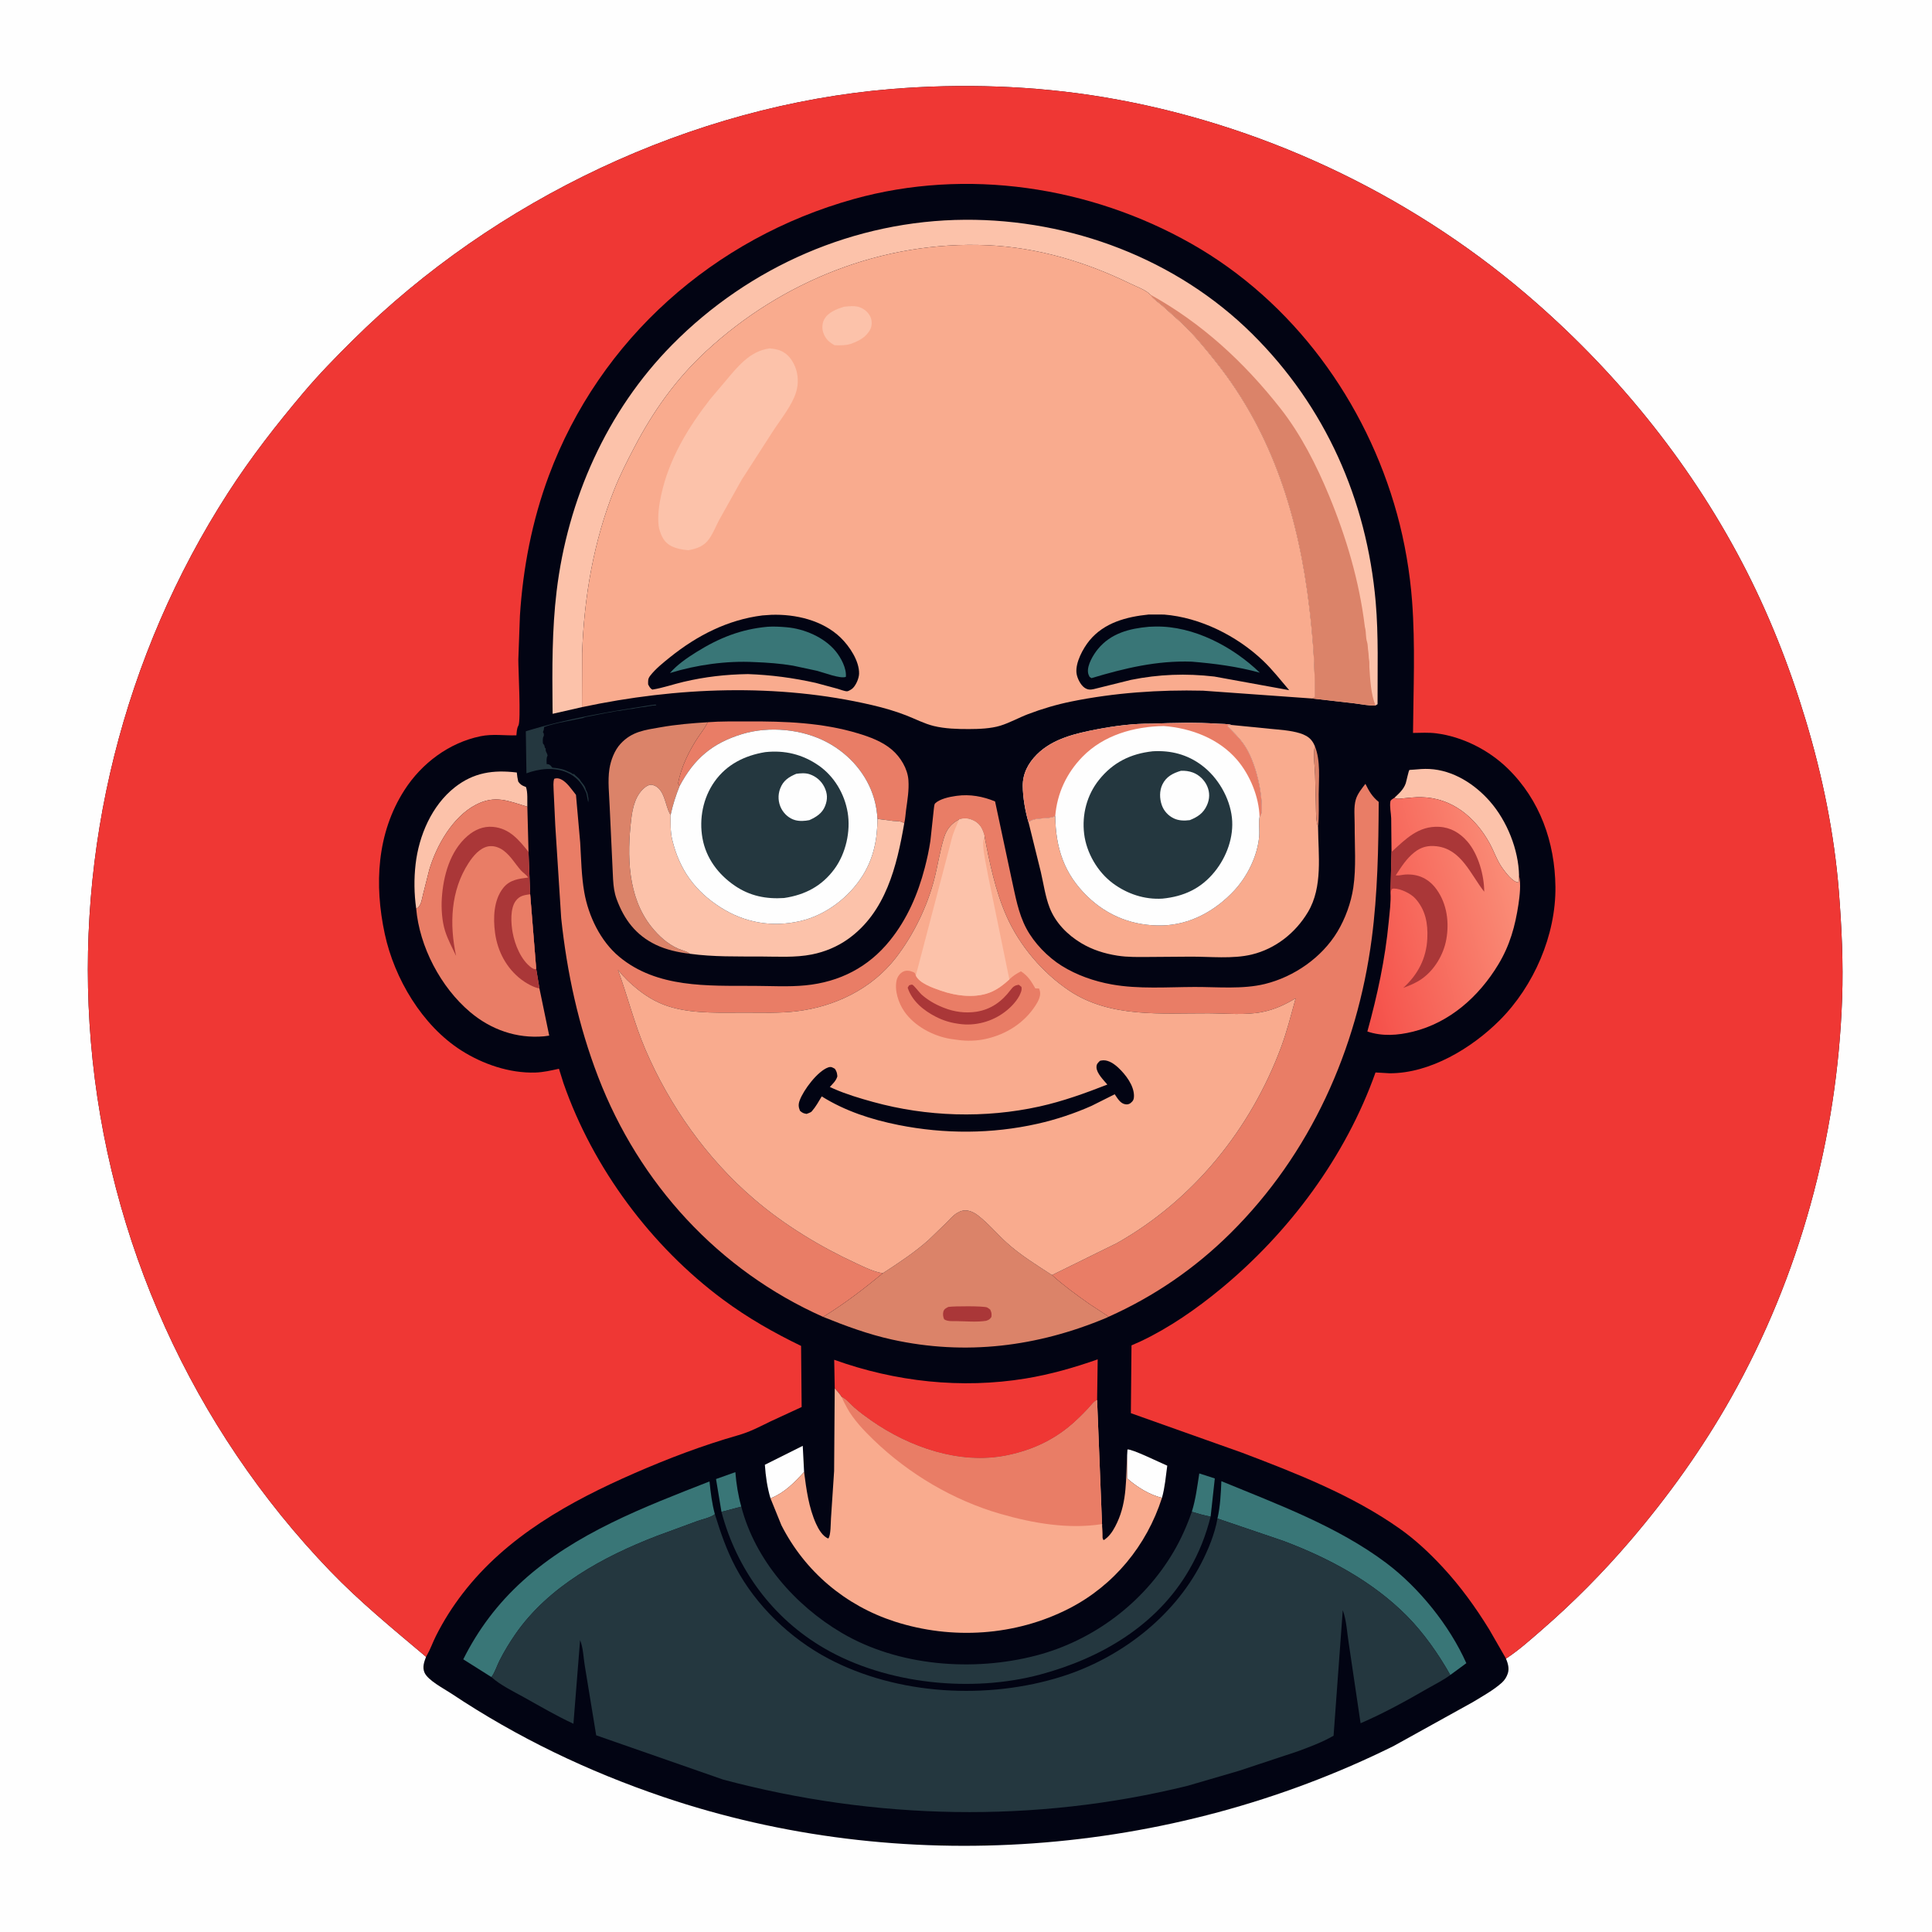 <svg version="1.1" xmlns="http://www.w3.org/2000/svg" style="display: block;" viewBox="0 0 2048 2048" width="1024" height="1024">
<defs>
	<linearGradient id="Gradient1" gradientUnits="userSpaceOnUse" x1="1424.34" y1="986.285" x2="1607.94" y2="937.792">
		<stop class="stop0" offset="0" stop-opacity="1" stop-color="rgb(245,79,73)"/>
		<stop class="stop1" offset="1" stop-opacity="1" stop-color="rgb(250,142,120)"/>
	</linearGradient>
</defs>
<path transform="translate(0,0)" fill="rgb(254,254,254)" d="M -0 -0 L 2048 0 L 2048 2048 L -0 2048 L -0 -0 z"/>
<path transform="translate(0,0)" fill="rgb(2,4,19)" d="M 451.613 1756.31 C 416.795 1726.91 381.65 1698.27 349.982 1665.37 C 203.708 1513.43 114.023 1314.55 96.349 1104.4 C 79.218 900.712 130.897 694.261 241.736 522.401 C 265.956 484.846 293.088 450.027 321.913 415.927 C 338.338 396.497 356.107 378.352 374.17 360.46 C 524.62 211.424 733.49 111.728 944.976 94.364 C 1019.36 88.256 1096.63 90.735 1170.28 103.057 C 1334 130.448 1490.89 203.728 1617.22 311.278 C 1710.4 390.603 1789.62 487.423 1846.53 595.966 C 1874.6 649.495 1896.95 706.15 1914.31 763.998 C 1931.87 822.525 1944.45 883.816 1949.26 944.801 C 1952.23 982.55 1954.05 1020.58 1952.72 1058.45 C 1947.51 1206.29 1907.65 1352.7 1834.99 1481.7 C 1804.58 1535.69 1768.19 1586.44 1727.94 1633.47 C 1698.88 1667.4 1667.63 1698.91 1633.9 1728.17 C 1621.84 1738.63 1609.81 1749.46 1596.42 1758.18 C 1598.43 1763.16 1600.09 1768.55 1598.34 1773.89 C 1597.08 1777.71 1595.02 1781.01 1592.04 1783.71 C 1583.32 1791.6 1571.32 1798.17 1561.29 1804.3 L 1477.18 1850.91 C 1239.5 1968.7 954.761 1990.16 703.028 1904.8 C 623.288 1877.76 548.509 1841.94 478.407 1795.22 C 470.627 1790.03 453.463 1781.25 449.941 1772.89 C 447.564 1767.25 449.598 1761.65 451.613 1756.31 z"/>
<path transform="translate(0,0)" fill="rgb(219,131,105)" d="M 1393.76 790.74 C 1400.1 806.444 1397.94 825.391 1397.87 842.047 C 1397.82 853.332 1398.42 865.272 1397.19 876.48 C 1394.79 869.289 1395.11 861.699 1394.91 854.207 L 1394.09 822.017 C 1393.79 811.803 1391.81 800.818 1393.76 790.74 z"/>
<path transform="translate(0,0)" fill="rgb(57,118,119)" d="M 1263.38 1602.52 C 1267.52 1589.28 1269.15 1575.56 1271.29 1561.9 L 1287.75 1567.21 L 1283.32 1607.65 C 1276.57 1606.57 1269.92 1604.47 1263.38 1602.52 z"/>
<path transform="translate(0,0)" fill="rgb(57,118,119)" d="M 764.794 1602.65 L 759.014 1567.84 L 779.515 1560.53 C 780.497 1573.01 782.446 1585.06 785.792 1597.13 L 764.794 1602.65 z"/>
<path transform="translate(0,0)" fill="rgb(36,55,63)" d="M 690.148 747.408 L 695 746.839 L 695.75 747.75 L 691.5 748 C 689.357 748.66 687.412 748.416 685.5 749 C 682.979 749.77 680.791 749.351 678.5 750 C 676.45 750.58 674.331 750.441 672.5 751 C 669.979 751.77 667.791 751.351 665.5 752 C 663.45 752.58 661.331 752.441 659.5 753 C 656.979 753.77 654.791 753.351 652.5 754 C 650.693 754.512 649.215 754.555 647.5 755 C 645.555 755.504 643.244 755.467 641.5 756 C 639.619 756.574 638.279 756.539 636.5 757 C 634.787 757.444 633.135 757.576 631.5 758 C 629.787 758.444 628.135 758.576 626.5 759 C 624.545 759.507 622.068 759.671 620.25 760.25 C 616.646 761.399 620.075 760.71 617.297 761.266 L 601 764.5 L 598.5 765 C 596.522 765.68 595.368 765.516 593.5 766 L 588.25 767.25 C 584.562 768.304 580.252 769.249 576.75 770.75 C 576.663 772.315 576.566 773.442 575.974 774.922 L 575.49 776 C 576.751 777.892 576.49 777.874 576.49 780 C 574.895 782.401 575.494 785.156 575.49 788 C 576.502 789.187 577.023 789.795 577.337 791.378 L 577.49 792.5 L 578.49 793.5 C 578.332 795.286 578.382 795.878 579.212 797.534 C 579.877 798.862 580.219 799.567 580.49 801 C 578.897 803.398 579.494 807.097 579.49 810 L 580.5 810 C 583.233 810.444 583.805 811.722 585.495 813.75 L 589.782 814.234 C 592.955 814.869 596.439 815.268 599.391 816.609 L 602.5 818 C 603.905 818.566 604.917 818.883 606.156 819.812 L 607 820.5 L 608.5 820.51 C 610.38 822.861 613.475 824.573 614.891 826.797 C 616.399 829.167 615.029 827.39 616.922 829.703 C 618.393 831.501 620.178 833.68 620.75 835.969 L 621 837 C 621.615 838.537 622.477 839.603 622.812 841.281 L 623.5 845 C 623.989 847.153 623.98 848.189 623.5 850.376 L 621.59 840.95 L 621.106 839.835 L 620.248 838 C 616.352 829.463 610.014 822.771 601.298 818.931 C 587.641 812.916 571.644 814.717 558.045 819.747 L 557.389 775.196 C 601.16 761.647 645.035 754.581 690.148 747.408 z"/>
<path transform="translate(0,0)" fill="rgb(254,254,254)" d="M 816.769 1588.34 C 813.248 1576.47 811.652 1565.05 810.785 1552.72 L 850.948 1532.66 L 852.368 1560.32 C 842.09 1571.6 832.03 1581.98 817.682 1587.94 L 816.769 1588.34 z"/>
<path transform="translate(0,0)" fill="rgb(254,254,254)" d="M 1194.82 1542.56 L 1195.16 1536.5 C 1199.77 1535.72 1230.55 1550.85 1237.34 1553.68 C 1235.8 1564.94 1234.84 1576.84 1231.73 1587.78 C 1218.25 1584.47 1205.12 1576.25 1194.77 1567.13 L 1194.82 1542.56 z"/>
<path transform="translate(0,0)" fill="rgb(252,194,170)" d="M 441.146 962.84 C 438.972 947.378 438.764 931.698 440.534 916.192 C 443.998 885.848 457.653 853.833 482.111 834.588 C 502.152 818.819 522.93 815.886 547.835 818.89 C 548.081 822.193 548.642 825.266 549.346 828.5 C 551.493 831.459 553.058 832.605 556.517 833.855 L 557.5 834.191 C 559.63 839.835 558.812 848.994 559.004 855.155 C 538.762 849.092 524.908 842.421 504.421 853.099 C 479.832 865.915 462.72 896.227 455.048 922 L 448.363 948.501 C 447.08 953.683 446.739 958.311 443.031 962.266 L 441.146 962.84 z"/>
<path transform="translate(0,0)" fill="rgb(252,194,170)" d="M 1478.12 845.644 C 1482.98 841.206 1487.88 836.793 1490.12 830.399 C 1490.73 828.665 1493.22 816.798 1493.97 816.281 C 1494.33 816.029 1497.76 815.913 1498.27 815.865 C 1503.94 815.341 1509.57 814.861 1515.27 815.154 C 1540.37 816.442 1563.15 831.033 1579.31 849.445 C 1597.44 870.108 1609.78 900.595 1610.27 928.278 L 1609.93 928.999 C 1610.18 931.578 1610.44 932.908 1609.5 935.418 C 1603.37 934.972 1596.15 925.118 1592.7 920.371 C 1586.86 912.327 1583.85 902.666 1579.08 894 C 1563.94 866.45 1539.19 845.619 1506.61 845.061 C 1500.17 844.951 1493.88 845.65 1487.49 846.286 C 1485 846.535 1481.69 847.293 1479.37 846.258 L 1478.12 845.644 z"/>
<path transform="translate(0,0)" fill="rgb(233,125,102)" d="M 750.176 765.594 C 764.165 764.479 778.458 764.801 792.495 764.735 C 831.974 764.549 871.548 765.924 909.641 777.427 C 922.224 781.226 935.47 786.141 945.578 794.822 C 954.605 802.575 962.093 814.803 962.953 826.911 C 963.725 837.777 961.92 847.832 960.485 858.5 C 959.854 863.181 959.663 868.111 958.54 872.694 L 957.829 872.297 C 954.851 870.195 950.442 870.564 946.848 870.257 L 930.153 868.055 C 929.746 860.921 928.645 853.76 926.675 846.888 C 919.254 820.991 900.698 799.744 877.114 787.036 C 850.699 772.803 815.312 769.395 786.623 778.152 C 755.102 787.774 735.821 804.176 720.439 833.145 L 718.846 830.487 C 721.847 813.307 730.449 795.895 740.063 781.398 C 743.371 776.41 747.117 771.916 749.752 766.497 L 750.176 765.594 z"/>
<path transform="translate(0,0)" fill="rgb(219,131,105)" d="M 731.35 1011.03 C 719.214 1009.66 706.246 1006.8 695.211 1001.49 C 673.994 991.287 661.601 974.722 653.674 953.15 C 651.084 946.104 650.372 939.695 649.892 932.261 L 646.281 855.139 C 645.813 842.211 644.04 827.712 646.028 815 C 647.466 805.809 651.401 795.395 657.782 788.466 C 669.952 775.25 683.719 773.848 700.314 770.924 C 716.824 768.015 733.458 766.606 750.176 765.594 L 749.752 766.497 C 747.117 771.916 743.371 776.41 740.063 781.398 C 730.449 795.895 721.847 813.307 718.846 830.487 L 720.439 833.145 C 716.323 843.421 713.201 853.092 710.877 863.943 L 710.135 862.683 C 704.821 853.252 704.707 835.602 691.886 832.116 C 689.33 831.421 686.638 832.481 684.581 833.983 C 673.73 841.907 670.564 855.992 669.096 868.602 C 664.625 907.018 665.262 950.538 690.297 982.175 C 697.887 991.767 707.667 1000.79 719 1005.71 C 723.199 1007.53 727.69 1008.11 731.35 1011.03 z"/>
<path transform="translate(0,0)" fill="rgb(57,118,119)" d="M 1290.57 1609.7 C 1293.53 1596.65 1294.15 1583.44 1294.7 1570.1 C 1354.01 1594.54 1417.66 1617.94 1469.29 1656.69 C 1504.25 1682.92 1536.65 1723.22 1554.37 1763.04 L 1537.37 1775.56 C 1524.96 1753.46 1509.05 1730.78 1491.2 1712.8 C 1454.93 1676.27 1408.02 1651.27 1360.2 1633.36 L 1290.57 1609.7 z"/>
<path transform="translate(0,0)" fill="rgb(57,118,119)" d="M 520.924 1777.78 L 491.074 1758.95 C 506.988 1727.13 527.686 1699.74 554.037 1675.87 C 610.084 1625.1 682.772 1597.51 752.099 1570.39 C 753.324 1582.26 754.672 1593.56 757.798 1605.12 C 752.903 1608.9 744.944 1610.32 739.094 1612.43 L 695.946 1628.3 C 639.624 1650.09 581.658 1681.36 546.484 1732.04 C 540.191 1741.1 534.55 1750.41 529.555 1760.25 C 526.773 1765.73 524.617 1772.99 520.924 1777.78 z"/>
<path transform="translate(0,0)" fill="rgb(36,55,63)" d="M 785.792 1597.13 C 800.504 1653.5 842.585 1701.59 892.09 1730.82 C 952.236 1766.34 1031.59 1772.31 1098.25 1754.95 C 1158.89 1739.17 1212.39 1698.93 1244.04 1644.97 C 1251.93 1631.51 1258.29 1617.25 1263.38 1602.52 C 1269.92 1604.47 1276.57 1606.57 1283.32 1607.65 C 1278.17 1627.95 1271.23 1645.58 1260.74 1663.77 C 1226.69 1722.86 1167.19 1757.76 1102.84 1775.02 C 1030.06 1794.55 939.782 1785.47 874.119 1747.46 C 818.997 1715.54 781.007 1663.7 764.794 1602.65 L 785.792 1597.13 z"/>
<path transform="translate(0,0)" fill="rgb(239,55,52)" d="M 884.84 1471.57 L 884.286 1441.42 C 949.161 1464.73 1019.07 1472.46 1087.28 1461.26 C 1113.31 1456.99 1138.75 1449.73 1163.6 1440.98 L 1162.98 1484.1 C 1159.98 1485.01 1155.66 1490.92 1153.3 1493.41 C 1147.07 1499.97 1140.56 1506.46 1133.57 1512.21 C 1113.76 1528.47 1091.45 1538.1 1066.43 1543.07 C 1016.99 1552.89 963.731 1534.19 923.425 1505.99 C 917.302 1501.71 911.111 1497.19 905.501 1492.25 C 901.679 1488.89 898.246 1484.59 893.925 1481.89 L 892.272 1480.9 C 890.112 1477.5 887.488 1474.59 884.84 1471.57 z"/>
<path transform="translate(0,0)" fill="rgb(252,194,170)" d="M 731.35 1011.03 C 727.69 1008.11 723.199 1007.53 719 1005.71 C 707.667 1000.79 697.887 991.767 690.297 982.175 C 665.262 950.538 664.625 907.018 669.096 868.602 C 670.564 855.992 673.73 841.907 684.581 833.983 C 686.638 832.481 689.33 831.421 691.886 832.116 C 704.707 835.602 704.821 853.252 710.135 862.683 L 710.877 863.943 C 710.883 872.787 710.52 881.538 712.603 890.189 C 720.192 921.711 736.474 944.395 763.799 961.854 C 789.461 978.249 818.57 983.202 848.289 976.373 C 875.234 970.181 900.01 951.34 914.585 927.98 C 926.157 909.433 929.992 889.678 930.153 868.055 L 946.848 870.257 C 950.442 870.564 954.851 870.195 957.829 872.297 L 958.54 872.694 C 950.677 918.28 938.868 967.101 898.888 995.468 C 887.445 1003.59 874.337 1009.04 860.58 1011.77 C 843.028 1015.25 824.048 1014.01 806.208 1013.94 C 781.368 1013.85 755.964 1014.43 731.35 1011.03 z"/>
<path transform="translate(0,0)" fill="rgb(219,131,105)" d="M 935.857 1349.67 C 952.795 1338.66 969.199 1327.88 984.379 1314.43 L 1002.98 1296.41 C 1006.46 1292.92 1010.07 1288.63 1014.27 1286.02 C 1018.2 1283.59 1022.08 1282.41 1026.63 1283.45 C 1030.41 1284.3 1033.81 1286.17 1036.86 1288.54 C 1047.8 1297.05 1056.98 1308.16 1067.27 1317.45 C 1081.94 1330.7 1098.71 1340.9 1115.18 1351.65 C 1127.34 1362.61 1141.07 1372.6 1154.46 1382.03 L 1170.96 1392.88 C 1171.96 1393.56 1174.42 1394.87 1175.02 1395.9 L 1172.84 1396.95 C 1099.58 1427.66 1023.36 1437.16 945.5 1419.98 C 920.49 1414.46 896.285 1405.56 872.6 1395.96 C 895.439 1381.87 915.116 1366.72 935.857 1349.67 z"/>
<path transform="translate(0,0)" fill="rgb(170,55,56)" d="M 1005.05 1385.5 L 1005.81 1385.34 C 1011.13 1384.53 1043.01 1384.27 1046.5 1386 C 1047.68 1386.58 1048.64 1387.52 1049.71 1388.29 C 1051.18 1391.64 1051.3 1392.36 1050.97 1396 C 1049.27 1398.59 1048.26 1399.01 1045.5 1400.08 C 1035.7 1401.67 1023.99 1400.58 1014 1400.46 C 1009.69 1400.4 1004.39 1400.98 1000.84 1398.5 C 999.757 1396.39 999.3 1392.83 999.975 1390.5 C 1000.88 1387.4 1002.52 1386.95 1005.05 1385.5 z"/>
<path transform="translate(0,0)" fill="rgb(233,125,102)" d="M 441.146 962.84 L 443.031 962.266 C 446.739 958.311 447.08 953.683 448.363 948.501 L 455.048 922 C 462.72 896.227 479.832 865.915 504.421 853.099 C 524.908 842.421 538.762 849.092 559.004 855.155 L 560.265 903.06 L 561.99 947.909 L 568.405 1027.08 L 571.825 1047.75 L 582.193 1097.81 L 576.5 1098.56 C 547.536 1101.06 520.414 1091.47 498.341 1072.83 C 467.258 1046.58 444.597 1003.59 441.146 962.84 z"/>
<path transform="translate(0,0)" fill="rgb(170,55,56)" d="M 571.825 1047.75 C 565.918 1046.97 557.198 1041.92 552.424 1038.22 C 536.75 1026.07 527.443 1008.49 524.782 988.905 C 522.657 973.269 523.206 954.195 533.437 941.261 C 540.248 932.651 549.714 931.524 559.823 930.231 C 558.344 927.536 554.216 924.949 552.075 922.5 C 545.981 915.53 541.47 907.464 533.952 901.75 C 529.361 898.261 523.068 896.039 517.27 897.243 C 508.397 899.085 501.506 907.495 496.796 914.709 C 477.547 944.193 476.337 979.878 483.487 1013.32 C 479.384 1004.51 474.742 996.177 471.802 986.85 C 468.502 976.377 467.648 963.164 468.345 952.251 C 469.853 928.649 476.951 902.236 495.535 886.185 C 503.153 879.605 512.343 875.589 522.554 876.523 C 540.219 878.14 550.005 890.312 560.265 903.06 L 561.99 947.909 L 568.405 1027.08 L 571.825 1047.75 z"/>
<path transform="translate(0,0)" fill="rgb(233,125,102)" d="M 568.405 1027.08 L 566.8 1027.44 C 565.432 1026.94 564.461 1026.57 563.276 1025.7 C 552.237 1017.61 545.715 1001.35 543.398 988.413 C 541.666 978.747 540.628 963.078 546.754 954.911 C 550.894 949.393 555.632 948.908 561.99 947.909 L 568.405 1027.08 z"/>
<path transform="translate(0,0)" fill="rgb(249,171,142)" d="M 1335.19 865.974 C 1337.22 863.538 1337.55 860.918 1337.56 857.775 C 1337.66 837.159 1330.69 807.141 1319.09 789.906 C 1314.05 782.411 1307.44 776.126 1301.11 769.736 C 1302.49 768.295 1303.38 768.67 1305.31 768.478 L 1346.47 772.58 C 1356.79 773.603 1368.1 774.207 1378 777.281 C 1382.53 778.687 1387.01 780.838 1390.08 784.568 C 1391.63 786.459 1392.79 788.495 1393.76 790.74 C 1391.81 800.818 1393.79 811.803 1394.09 822.017 L 1394.91 854.207 C 1395.11 861.699 1394.79 869.289 1397.19 876.48 C 1397.45 906.291 1402.42 940.171 1386.45 966.89 C 1373.29 988.927 1352.15 1005.69 1327 1011.81 C 1306.76 1016.74 1282.4 1013.96 1261.57 1014.1 L 1218.02 1014.42 C 1206.87 1014.48 1195.51 1014.76 1184.47 1013.02 C 1170.81 1010.87 1157.83 1006.8 1145.93 999.635 C 1131.46 990.924 1118.76 978.003 1112.61 962.079 C 1108.04 950.255 1106.19 936.688 1103.32 924.356 L 1090.33 871.791 C 1096.55 865.505 1111.14 869.081 1118.61 865.023 C 1119.04 898.8 1127.89 926.236 1152.7 950.243 C 1174.4 971.247 1201.73 981.725 1231.91 981.022 C 1261.59 980.331 1288.1 965.642 1308.17 944.196 C 1322.36 929.037 1333.26 906.814 1334.83 886.057 C 1335.31 879.744 1334.06 872.001 1335.19 865.974 z"/>
<path transform="translate(0,0)" fill="url(#Gradient1)" d="M 1478.12 845.644 L 1479.37 846.258 C 1481.69 847.293 1485 846.535 1487.49 846.286 C 1493.88 845.65 1500.17 844.951 1506.61 845.061 C 1539.19 845.619 1563.94 866.45 1579.08 894 C 1583.85 902.666 1586.86 912.327 1592.7 920.371 C 1596.15 925.118 1603.37 934.972 1609.5 935.418 C 1610.44 932.908 1610.18 931.578 1609.93 928.999 L 1610.27 928.278 C 1612.44 937.059 1610.96 949.795 1609.62 958.685 C 1606.12 981.809 1600.52 1002.11 1588.31 1022.32 C 1567.74 1056.39 1536.82 1084.04 1497.56 1093.67 C 1481.71 1097.55 1465.17 1098.78 1449.47 1093.42 C 1460.06 1055.03 1468.28 1017.12 1472.07 977.405 C 1473.02 967.372 1474.55 956.336 1473.98 946.278 L 1475.05 903.123 L 1474.72 867.5 C 1474.57 861.996 1472.87 854.623 1473.91 849.432 C 1474.23 847.847 1476.82 846.587 1478.12 845.644 z"/>
<path transform="translate(0,0)" fill="rgb(170,55,56)" d="M 1475.05 903.123 C 1490.04 889.468 1503.5 875.322 1525.57 876.467 C 1537.68 877.095 1547.54 882.908 1555.42 891.976 C 1567 905.321 1573.3 927.775 1573.33 945.228 C 1559.06 927.372 1549.32 900.243 1523 897.089 C 1513.92 896.001 1506.6 897.728 1499.33 903.467 C 1490.87 910.14 1485.35 919.019 1479.55 927.906 C 1482.73 928.399 1486.26 927.279 1489.5 927.065 C 1503.51 926.141 1514.83 931.576 1522.97 943 C 1533.84 958.237 1536.39 977.659 1533.15 995.765 C 1530.23 1012.04 1520.5 1028.42 1506.8 1037.89 C 1500.78 1042.05 1494.34 1044.68 1487.53 1047.17 C 1503.03 1033.1 1512.04 1015.85 1513.02 994.73 C 1513.76 978.978 1511.15 964.446 1500.21 952.378 C 1495.42 947.096 1484.66 941.91 1477.5 941.888 C 1476.54 941.885 1476.12 942.149 1475.33 942.5 L 1473.98 946.278 L 1475.05 903.123 z"/>
<path transform="translate(0,0)" fill="rgb(254,254,254)" d="M 720.439 833.145 C 735.821 804.176 755.102 787.774 786.623 778.152 C 815.312 769.395 850.699 772.803 877.114 787.036 C 900.698 799.744 919.254 820.991 926.675 846.888 C 928.645 853.76 929.746 860.921 930.153 868.055 C 929.992 889.678 926.157 909.433 914.585 927.98 C 900.01 951.34 875.234 970.181 848.289 976.373 C 818.57 983.202 789.461 978.249 763.799 961.854 C 736.474 944.395 720.192 921.711 712.603 890.189 C 710.52 881.538 710.883 872.787 710.877 863.943 C 713.201 853.092 716.323 843.421 720.439 833.145 z"/>
<path transform="translate(0,0)" fill="rgb(36,55,63)" d="M 811.134 797.286 C 831.691 795.042 850.591 799.555 867.67 811.373 C 884.278 822.864 895.261 841.487 898.565 861.277 C 901.902 881.266 896.586 904.724 884.578 921.101 C 871.22 939.322 853.385 948.602 831.232 951.921 C 812.148 953.229 794.907 949.794 778.938 938.908 C 761.404 926.957 748.417 909.704 744.648 888.557 C 740.966 867.893 745.206 845.853 757.403 828.588 C 770.321 810.302 789.463 800.853 811.134 797.286 z"/>
<path transform="translate(0,0)" fill="rgb(254,254,254)" d="M 844.034 820.275 C 848.709 819.628 853.803 819.219 858.341 820.764 C 865.043 823.047 870.687 827.851 873.831 834.223 C 877.226 841.103 877.466 847.238 874.67 854.356 C 871.606 862.154 865.296 866.042 858.029 869.352 C 853.22 870.345 847.647 870.685 842.876 869.372 C 836.616 867.65 831.241 862.89 828.253 857.193 C 824.815 850.637 824.377 842.93 826.978 836.011 C 830.2 827.438 836.061 823.671 844.034 820.275 z"/>
<path transform="translate(0,0)" fill="rgb(254,254,254)" d="M 1220.86 767.106 C 1244.16 766.275 1267.53 765.624 1290.82 767.168 C 1294.93 767.44 1301.62 767.207 1305.31 768.478 C 1303.38 768.67 1302.49 768.295 1301.11 769.736 C 1307.44 776.126 1314.05 782.411 1319.09 789.906 C 1330.69 807.141 1337.66 837.159 1337.56 857.775 C 1337.55 860.918 1337.22 863.538 1335.19 865.974 C 1334.06 872.001 1335.31 879.744 1334.83 886.057 C 1333.26 906.814 1322.36 929.037 1308.17 944.196 C 1288.1 965.642 1261.59 980.331 1231.91 981.022 C 1201.73 981.725 1174.4 971.247 1152.7 950.243 C 1127.89 926.236 1119.04 898.8 1118.61 865.023 C 1111.14 869.081 1096.55 865.505 1090.33 871.791 C 1086.8 860.2 1084.25 845.124 1084.18 833 C 1084.11 819.801 1090.12 808.768 1099.23 799.689 C 1116.1 782.879 1140.54 777.383 1163.12 773.062 C 1182.03 769.444 1201.6 766.931 1220.86 767.106 z"/>
<path transform="translate(0,0)" fill="rgb(233,125,102)" d="M 1220.86 767.106 C 1244.16 766.275 1267.53 765.624 1290.82 767.168 C 1294.93 767.44 1301.62 767.207 1305.31 768.478 C 1303.38 768.67 1302.49 768.295 1301.11 769.736 C 1307.44 776.126 1314.05 782.411 1319.09 789.906 C 1330.69 807.141 1337.66 837.159 1337.56 857.775 C 1337.55 860.918 1337.22 863.538 1335.19 865.974 C 1334.6 844.868 1325.15 821.644 1311.44 805.584 C 1292.12 782.937 1262.58 771.81 1233.6 769.618 C 1202.12 770.158 1169.92 779.143 1147.35 802.351 C 1130.6 819.58 1120.57 840.987 1118.61 865.023 C 1111.14 869.081 1096.55 865.505 1090.33 871.791 C 1086.8 860.2 1084.25 845.124 1084.18 833 C 1084.11 819.801 1090.12 808.768 1099.23 799.689 C 1116.1 782.879 1140.54 777.383 1163.12 773.062 C 1182.03 769.444 1201.6 766.931 1220.86 767.106 z"/>
<path transform="translate(0,0)" fill="rgb(36,55,63)" d="M 1221.94 796.39 C 1241.14 795.249 1258.68 799.74 1274.16 811.43 C 1291.07 824.202 1303.55 845.549 1305.88 866.697 C 1308.12 887.024 1300.36 908.309 1287.62 924.026 C 1273.07 941.97 1254.87 950.331 1232.25 952.572 C 1213.26 953.786 1194.82 947.581 1179.66 936.321 C 1163.42 924.263 1151.64 903.95 1149.23 883.861 C 1146.79 863.526 1152.09 842.892 1164.9 826.808 C 1179.74 808.172 1198.54 798.941 1221.94 796.39 z"/>
<path transform="translate(0,0)" fill="rgb(254,254,254)" d="M 1251.79 817.082 C 1256.12 816.856 1260.45 817.397 1264.54 818.918 C 1271.21 821.403 1276.97 827.019 1279.75 833.557 C 1282.59 840.219 1282.37 846.925 1279.44 853.531 C 1275.65 862.054 1269.58 866.017 1261.24 869.375 C 1255.53 870.1 1249.65 870.078 1244.34 867.547 C 1238.43 864.726 1233.78 859.752 1231.59 853.548 C 1229.12 846.568 1228.93 838.247 1232.23 831.5 C 1236.31 823.162 1243.38 819.627 1251.79 817.082 z"/>
<path transform="translate(0,0)" fill="rgb(252,194,170)" d="M 616.911 749.601 L 585.821 756.669 L 585.715 749.918 C 585.322 709.056 585.147 667.629 590 627 C 601.65 529.458 643.175 435.743 712.49 365.5 C 794.423 282.469 906.084 233.661 1023.02 232.962 C 1135.17 232.292 1247.28 274.568 1327.35 353.903 C 1404.88 430.714 1448.81 529.71 1458.28 638.087 C 1461.4 673.871 1460.14 710.543 1460.27 746.466 L 1458.12 747.849 C 1451.11 748.211 1442.85 746.445 1435.84 745.585 L 1391.24 740.467 C 1392.1 739.725 1391.67 740.038 1392.79 739.346 L 1393.65 738.823 C 1394.18 707.508 1391.73 676.016 1388.08 644.948 C 1376.87 549.591 1349.64 460.081 1289.18 383.931 C 1277.57 369.302 1265.44 354.417 1251.75 341.671 L 1232.13 324.085 C 1227.89 320.46 1223.13 317.375 1219.73 312.92 L 1219.19 312.199 C 1214.84 307.437 1204.12 303.581 1198.1 300.639 C 1150.7 277.472 1099.38 262.23 1046.45 259.937 C 936.283 255.166 829.313 297.628 748.686 372.132 C 716.568 401.81 692.467 435.785 672.312 474.415 C 664.809 488.797 657.395 503.231 651.386 518.321 C 629.174 574.094 619.177 632.677 617.078 692.5 L 616.911 749.601 z"/>
<path transform="translate(0,0)" fill="rgb(219,131,105)" d="M 1219.19 312.199 C 1274.06 342.51 1318.84 383.968 1357.34 432.968 C 1379.03 460.575 1395.61 493.335 1408.96 525.65 C 1427.15 569.712 1440.77 615.796 1446.64 663.19 C 1446.94 665.596 1446.69 663.954 1447.18 666.066 C 1448.2 670.531 1447.65 676.033 1449.09 680.281 C 1450.11 683.289 1449.81 687.1 1450.4 690.331 C 1450.98 693.566 1450.71 696.665 1451.35 700 C 1451.78 702.273 1451.46 704.97 1451.61 707.303 C 1452.43 720.115 1453.16 736.09 1458.12 747.849 C 1451.11 748.211 1442.85 746.445 1435.84 745.585 L 1391.24 740.467 C 1392.1 739.725 1391.67 740.038 1392.79 739.346 L 1393.65 738.823 C 1394.18 707.508 1391.73 676.016 1388.08 644.948 C 1376.87 549.591 1349.64 460.081 1289.18 383.931 C 1277.57 369.302 1265.44 354.417 1251.75 341.671 L 1232.13 324.085 C 1227.89 320.46 1223.13 317.375 1219.73 312.92 L 1219.19 312.199 z"/>
<path transform="translate(0,0)" fill="rgb(249,171,142)" d="M 884.84 1471.57 C 887.488 1474.59 890.112 1477.5 892.272 1480.9 L 893.925 1481.89 C 898.246 1484.59 901.679 1488.89 905.501 1492.25 C 911.111 1497.19 917.302 1501.71 923.425 1505.99 C 963.731 1534.19 1016.99 1552.89 1066.43 1543.07 C 1091.45 1538.1 1113.76 1528.47 1133.57 1512.21 C 1140.56 1506.46 1147.07 1499.97 1153.3 1493.41 C 1155.66 1490.92 1159.98 1485.01 1162.98 1484.1 L 1168.76 1630.06 L 1169.38 1632.17 L 1170.5 1632.38 L 1173.54 1629.93 C 1178.31 1625.67 1181.59 1619.62 1184.27 1613.87 C 1194.97 1590.89 1193.37 1567.11 1194.82 1542.56 L 1194.77 1567.13 C 1205.12 1576.25 1218.25 1584.47 1231.73 1587.78 C 1215.56 1638.35 1180.77 1680.7 1133.34 1705.05 C 1076.6 1734.2 1009.02 1738.48 948.446 1718.92 C 896.12 1702.01 853.24 1665.87 828.316 1616.8 L 816.769 1588.34 L 817.682 1587.94 C 832.03 1581.98 842.09 1571.6 852.368 1560.32 C 854.781 1578.92 857.283 1598.08 865.089 1615.33 C 867.627 1620.94 872.037 1628.63 878 1630.88 C 880.811 1627.94 880.532 1614.03 880.882 1609.44 L 884.202 1559.34 L 884.84 1471.57 z"/>
<path transform="translate(0,0)" fill="rgb(233,125,102)" d="M 892.272 1480.9 L 893.925 1481.89 C 898.246 1484.59 901.679 1488.89 905.501 1492.25 C 911.111 1497.19 917.302 1501.71 923.425 1505.99 C 963.731 1534.19 1016.99 1552.89 1066.43 1543.07 C 1091.45 1538.1 1113.76 1528.47 1133.57 1512.21 C 1140.56 1506.46 1147.07 1499.97 1153.3 1493.41 C 1155.66 1490.92 1159.98 1485.01 1162.98 1484.1 L 1168.76 1630.06 C 1167.66 1625.78 1168.36 1620.05 1168.36 1615.58 C 1132.65 1621.25 1095.09 1614.72 1060.73 1604.84 C 1010.7 1590.46 963.534 1562.54 926.13 1526.45 C 915.966 1516.64 904.65 1504.82 897.847 1492.34 C 895.775 1488.53 893.845 1484.95 892.272 1480.9 z"/>
<path transform="translate(0,0)" fill="rgb(233,125,102)" d="M 872.6 1395.96 C 761.701 1346.68 677.462 1254.5 634.055 1141.5 C 613.151 1087.08 601.043 1031.2 594.887 973.286 L 588.614 875.044 L 586.864 837.848 C 586.793 833.984 586.19 829.172 587.51 825.5 C 589.987 824.689 592.098 824.919 594.504 825.999 C 600.897 828.871 606.215 837.251 610.559 842.571 L 615.055 893.465 C 616.101 910.91 616.327 928.568 619.355 945.822 C 623.775 971.016 636.479 997.638 656.4 1014.19 C 696.493 1047.5 749.977 1044.88 798.945 1045.06 C 816.975 1045.12 835.867 1046.28 853.78 1044.52 C 889.995 1040.96 920.502 1025.38 943.434 996.875 C 961.739 974.122 973.015 947.87 980.318 919.848 C 982.788 910.369 984.813 900.984 986.265 891.295 L 989.976 856.877 C 990.15 855.636 990.337 852.541 991.256 851.638 C 995.979 847.001 1006.28 844.718 1012.5 843.863 L 1014.33 843.597 C 1028.25 841.705 1041.92 844.224 1054.82 849.548 L 1072.42 932.046 C 1076.38 949.82 1079.36 968.042 1088.02 984.273 C 1096.22 999.67 1110.64 1014.57 1125.5 1023.82 C 1141.58 1033.83 1159.91 1040.19 1178.48 1043.53 C 1206.96 1048.65 1237.44 1046.31 1266.3 1046.23 C 1290.5 1046.16 1317.33 1048.84 1340.88 1043.05 C 1371.84 1035.44 1401.26 1014.98 1417.76 987.571 C 1426.11 973.687 1432.15 956.971 1434.55 940.941 C 1437.76 919.565 1435.91 895.862 1436 874.154 C 1436.03 865.829 1434.83 855.466 1437.22 847.5 C 1439.06 841.352 1443.55 835.918 1447.39 830.903 C 1451.3 838.789 1454.53 844.407 1461.49 850.072 C 1461.25 898.168 1460.36 947.126 1454.11 994.872 C 1438.67 1112.67 1389.06 1223.3 1304.28 1307.32 C 1266.6 1344.66 1223.44 1374.26 1175.02 1395.9 C 1174.42 1394.87 1171.96 1393.56 1170.96 1392.88 L 1154.46 1382.03 C 1141.07 1372.6 1127.34 1362.61 1115.18 1351.65 L 1183.88 1317.83 C 1265.07 1272.05 1325.86 1196.76 1358.07 1109.89 C 1364.36 1092.93 1368.63 1075.64 1373.44 1058.25 C 1361.92 1065.11 1351.59 1069.97 1338.36 1072.71 C 1320.62 1076.39 1299.29 1074.21 1281.17 1074.14 C 1231.3 1073.94 1177 1079.3 1133.39 1050.09 C 1104.96 1031.04 1080.76 1002.36 1066.93 971.102 C 1055.26 944.742 1048.93 914.342 1043.62 886.066 L 1042.96 883.814 C 1040.99 877.432 1038.15 872.671 1031.78 869.673 C 1026.65 867.256 1022.02 866.768 1016.68 868.622 C 1008.4 872.876 1003.51 878.888 1000.72 887.813 C 996.208 902.26 994.089 917.504 990.295 932.177 C 982.693 961.579 968.105 991.415 949.552 1015.39 C 924.027 1048.38 884.845 1067.14 844.125 1072.02 C 826.657 1074.12 808.577 1073.45 790.987 1073.4 C 765.621 1073.34 737.602 1074.81 712.94 1068.07 C 699.181 1064.32 687.712 1058.03 676.586 1049.23 C 668.164 1042.57 661.751 1036.34 654.978 1027.97 C 665.35 1056.11 672.309 1085 684.217 1112.71 C 709.922 1172.54 749.404 1228.23 798.895 1270.68 C 831.191 1298.39 868.981 1321.35 907.52 1339.16 C 916.4 1343.27 926.106 1348.23 935.857 1349.67 C 915.116 1366.72 895.439 1381.87 872.6 1395.96 z"/>
<path transform="translate(0,0)" fill="rgb(249,171,142)" d="M 1016.68 868.622 C 1022.02 866.768 1026.65 867.256 1031.78 869.673 C 1038.15 872.671 1040.99 877.432 1042.96 883.814 L 1043.62 886.066 C 1048.93 914.342 1055.26 944.742 1066.93 971.102 C 1080.76 1002.36 1104.96 1031.04 1133.39 1050.09 C 1177 1079.3 1231.3 1073.94 1281.17 1074.14 C 1299.29 1074.21 1320.62 1076.39 1338.36 1072.71 C 1351.59 1069.97 1361.92 1065.11 1373.44 1058.25 C 1368.63 1075.64 1364.36 1092.93 1358.07 1109.89 C 1325.86 1196.76 1265.07 1272.05 1183.88 1317.83 L 1115.18 1351.65 C 1098.71 1340.9 1081.94 1330.7 1067.27 1317.45 C 1056.98 1308.16 1047.8 1297.05 1036.86 1288.54 C 1033.81 1286.17 1030.41 1284.3 1026.63 1283.45 C 1022.08 1282.41 1018.2 1283.59 1014.27 1286.02 C 1010.07 1288.63 1006.46 1292.92 1002.98 1296.41 L 984.379 1314.43 C 969.199 1327.88 952.795 1338.66 935.857 1349.67 C 926.106 1348.23 916.4 1343.27 907.52 1339.16 C 868.981 1321.35 831.191 1298.39 798.895 1270.68 C 749.404 1228.23 709.922 1172.54 684.217 1112.71 C 672.309 1085 665.35 1056.11 654.978 1027.97 C 661.751 1036.34 668.164 1042.57 676.586 1049.23 C 687.712 1058.03 699.181 1064.32 712.94 1068.07 C 737.602 1074.81 765.621 1073.34 790.987 1073.4 C 808.577 1073.45 826.657 1074.12 844.125 1072.02 C 884.845 1067.14 924.027 1048.38 949.552 1015.39 C 968.105 991.415 982.693 961.579 990.295 932.177 C 994.089 917.504 996.208 902.26 1000.72 887.813 C 1003.51 878.888 1008.4 872.876 1016.68 868.622 z"/>
<path transform="translate(0,0)" fill="rgb(233,125,102)" d="M 1069.96 1038.22 C 1073.75 1034.49 1077.52 1032.05 1082.28 1029.67 C 1089.65 1034.4 1093.28 1040.31 1097.5 1047.73 L 1101.5 1047.88 L 1102.39 1050.73 C 1103.48 1055.94 1100.55 1061.4 1097.82 1065.64 C 1085.61 1084.59 1066.66 1096.43 1045 1101.31 C 1035.62 1103.43 1024.77 1103.72 1015.22 1102.34 L 1007.7 1101.31 C 989.184 1098.27 969.476 1087.86 958.625 1072.22 C 952.435 1063.3 948.014 1050 950.472 1039.05 C 951.306 1035.33 954.088 1031.56 957.5 1029.91 C 960.929 1028.26 964.653 1029.03 968 1030.42 C 970.21 1031.33 969.908 1032.01 970.808 1034.1 C 974.725 1042.38 988.729 1047.06 997.022 1050.01 C 1013.51 1055.88 1035.53 1058.7 1051.88 1050.99 C 1058.94 1047.65 1064.22 1043.47 1069.96 1038.22 z"/>
<path transform="translate(0,0)" fill="rgb(170,55,56)" d="M 963.697 1044.5 C 964.799 1044.27 965.904 1043.55 967.003 1043.8 C 968.581 1044.16 974.92 1052.51 976.825 1054.21 C 983.247 1059.93 991.093 1064.5 999.047 1067.7 L 1000.7 1068.35 C 1011.42 1072.67 1023.46 1074.24 1034.93 1072.49 C 1050.42 1070.12 1062.09 1061.6 1071.29 1049.34 C 1073.97 1045.78 1075.72 1044.5 1080 1043.9 L 1082.76 1046.14 C 1083.51 1049.8 1082.02 1052.28 1080.55 1055.59 C 1076.97 1062.19 1071.25 1068.06 1065.3 1072.59 C 1051.59 1083.05 1033.81 1087.84 1016.73 1085.37 L 1015 1085.1 C 1006.82 1083.94 999.371 1081.55 992 1077.79 C 979.11 1071.22 966.799 1061.16 962.165 1047 L 963.697 1044.5 z"/>
<path transform="translate(0,0)" fill="rgb(2,4,19)" d="M 1166.02 1124.5 C 1167.2 1124.25 1168.38 1123.99 1169.59 1123.96 C 1175.48 1123.8 1181.42 1128.03 1185.53 1131.89 C 1193.22 1139.12 1202.08 1150.59 1202.07 1161.69 C 1202.07 1165.11 1201.28 1167.08 1198.5 1169.27 C 1196.94 1170.49 1195.14 1170.89 1193.23 1170.64 C 1187.52 1169.9 1184.66 1164.27 1181.64 1159.97 L 1157.09 1172.26 C 1138.85 1180.37 1119.22 1186.89 1099.74 1191.25 C 1051.27 1202.12 1001.11 1202.24 952.469 1192.54 C 923.912 1186.84 895.864 1177.79 871.086 1162.23 C 867.859 1167.54 864.818 1173.18 860.701 1177.86 L 860.115 1178.5 C 858.538 1179.57 856.77 1180.11 855 1180.79 C 851.444 1180.1 850.78 1179.82 848.01 1177.5 C 846.355 1173.42 846.159 1170.7 847.693 1166.5 C 851.746 1155.41 866.715 1135.43 877.936 1131.5 C 881.007 1130.43 882.335 1131.5 885.027 1132.96 C 886.974 1135.94 887.341 1137.45 887.627 1141 C 886.278 1145.7 882.899 1148.7 879.654 1152.21 L 883.673 1154.06 C 896.939 1159.91 911.436 1164.23 925.418 1168.09 C 982.485 1183.85 1044.05 1185.71 1101.94 1172.91 C 1126.61 1167.46 1150.34 1158.86 1173.83 1149.69 C 1169.97 1145.07 1162.51 1137.77 1162.33 1131.5 C 1162.24 1127.88 1163.69 1126.82 1166.02 1124.5 z"/>
<path transform="translate(0,0)" fill="rgb(252,194,170)" d="M 1016.68 868.622 C 1022.02 866.768 1026.65 867.256 1031.78 869.673 C 1038.15 872.671 1040.99 877.432 1042.96 883.814 L 1043.62 886.066 C 1042.81 889.011 1042 891.914 1042.13 895 C 1042.63 906.36 1045.72 917.924 1047.58 929.137 L 1069.96 1038.22 C 1064.22 1043.47 1058.94 1047.65 1051.88 1050.99 C 1035.53 1058.7 1013.51 1055.88 997.022 1050.01 C 988.729 1047.06 974.725 1042.38 970.808 1034.1 L 1008.72 889.738 C 1010.49 882.093 1013.82 875.841 1016.68 868.622 z"/>
<path transform="translate(0,0)" fill="rgb(36,55,63)" d="M 757.798 1605.12 C 763.831 1624.67 770.212 1643.26 779.814 1661.41 C 801.198 1701.83 837.64 1736.81 878 1758.12 C 951.673 1797.03 1046.91 1802.06 1125.84 1777.11 C 1186.96 1757.79 1243.57 1714.7 1273.23 1657.39 C 1280.77 1642.83 1287.77 1625.91 1290.57 1609.7 L 1360.2 1633.36 C 1408.02 1651.27 1454.93 1676.27 1491.2 1712.8 C 1509.05 1730.78 1524.96 1753.46 1537.37 1775.56 C 1529.89 1781.16 1521.48 1785.18 1513.41 1789.84 C 1490.22 1803.22 1466.87 1816.1 1442.28 1826.71 L 1429.68 1741.64 C 1427.87 1730.45 1427.36 1717.47 1423.39 1706.85 L 1413.64 1839.92 C 1401.78 1846.8 1388.44 1851.73 1375.62 1856.49 L 1313.14 1877.19 L 1259 1893 C 1096.88 1932.94 927.487 1929.35 766.5 1886.42 L 631.99 1839.5 L 619.877 1765.61 C 618.504 1757.39 618.167 1746.23 614.918 1738.64 L 607.862 1827.24 C 590.05 1818.98 572.826 1808.9 555.676 1799.34 C 544.529 1793.13 530.32 1786.29 520.924 1777.78 C 524.617 1772.99 526.773 1765.73 529.555 1760.25 C 534.55 1750.41 540.191 1741.1 546.484 1732.04 C 581.658 1681.36 639.624 1650.09 695.946 1628.3 L 739.094 1612.43 C 744.944 1610.32 752.903 1608.9 757.798 1605.12 z"/>
<path transform="translate(0,0)" fill="rgb(249,171,142)" d="M 616.911 749.601 L 617.078 692.5 C 619.177 632.677 629.174 574.094 651.386 518.321 C 657.395 503.231 664.809 488.797 672.312 474.415 C 692.467 435.785 716.568 401.81 748.686 372.132 C 829.313 297.628 936.283 255.166 1046.45 259.937 C 1099.38 262.23 1150.7 277.472 1198.1 300.639 C 1204.12 303.581 1214.84 307.437 1219.19 312.199 L 1219.73 312.92 C 1223.13 317.375 1227.89 320.46 1232.13 324.085 L 1251.75 341.671 C 1265.44 354.417 1277.57 369.302 1289.18 383.931 C 1349.64 460.081 1376.87 549.591 1388.08 644.948 C 1391.73 676.016 1394.18 707.508 1393.65 738.823 L 1392.79 739.346 C 1391.67 740.038 1392.1 739.725 1391.24 740.467 L 1275.3 732.155 C 1228.75 731.051 1181.48 734.324 1135.81 743.6 C 1120.09 746.794 1104.71 751.332 1089.71 757.045 C 1079.89 760.789 1070.43 766.164 1060.4 769.257 C 1050.32 772.365 1037.7 772.801 1027.22 772.837 C 1014.99 772.879 1001.62 772.482 989.7 769.554 C 979.735 767.106 970.076 762.018 960.521 758.309 C 948.756 753.742 936.826 750.321 924.553 747.453 C 824.297 724.026 717.167 728.235 616.911 749.601 z"/>
<path transform="translate(0,0)" fill="rgb(252,194,170)" d="M 894.574 325.174 C 899.943 324.613 906.569 323.817 911.706 325.828 C 916.73 327.794 921.23 331.762 923.092 336.919 C 924.422 340.605 924.391 345.365 922.627 348.901 C 918.304 357.566 910.128 361.64 901.386 364.674 C 895.687 366.273 890.544 366.132 884.687 365.994 C 878.791 362.603 874.997 359.304 872.71 352.625 C 871.206 348.234 871.479 342.934 873.594 338.804 C 877.57 331.039 886.804 327.673 894.574 325.174 z"/>
<path transform="translate(0,0)" fill="rgb(2,4,19)" d="M 1217.61 651.42 L 1233.96 651.458 C 1272.24 654.509 1311.25 674.058 1338.88 700.353 C 1349.06 710.038 1357.48 720.964 1366.6 731.604 L 1287.24 717.163 C 1257.13 713.708 1228.51 714.697 1198.72 720.737 L 1159.5 730.47 C 1155.71 731.351 1152.86 731.234 1149.59 728.963 C 1145.29 725.979 1141.71 718.573 1141.13 713.455 C 1139.87 702.385 1148.04 687.314 1154.87 678.98 C 1170.43 659.987 1194.3 653.792 1217.61 651.42 z"/>
<path transform="translate(0,0)" fill="rgb(57,118,119)" d="M 1217.94 664.403 L 1224.92 664.148 C 1265.46 663.492 1306.84 685.498 1335.47 713.059 C 1311.71 706.554 1287.74 703.403 1263.25 701.382 C 1226.31 700.086 1192.07 708.329 1157 718.862 L 1154.99 717.5 C 1154.15 715.892 1153.57 714.581 1153.34 712.75 C 1152.36 704.892 1159.01 693.922 1163.74 688.137 C 1177.55 671.236 1197.26 666.258 1217.94 664.403 z"/>
<path transform="translate(0,0)" fill="rgb(2,4,19)" d="M 808.149 652.378 L 817.5 651.73 C 843.331 650.821 872.096 657.527 891.118 675.94 C 900.483 685.006 911.031 700.79 910.663 714.186 C 910.525 719.183 907.332 726.557 903.584 729.887 C 902.633 730.732 899.269 732.804 898 732.803 C 895.266 732.802 890.489 730.886 887.808 730.104 L 864.577 723.852 C 840.652 718.533 817.304 715.429 792.835 714.562 C 769.261 714.928 747.482 717.416 724.508 722.808 C 713.537 725.383 702.61 729.282 691.5 731.008 C 688.944 729.504 688.486 728.045 687.041 725.5 C 687.015 721.447 686.668 719.602 689.275 716.24 C 694.963 708.904 703.193 702.352 710.398 696.569 C 738.986 673.622 771.537 656.958 808.149 652.378 z"/>
<path transform="translate(0,0)" fill="rgb(57,118,119)" d="M 813.65 664.396 C 820.27 663.918 827.019 664.355 833.628 664.902 C 852.384 666.454 873.645 675.462 885.748 690.207 C 891.497 697.211 897.457 708.314 896.646 717.5 C 890.959 719.859 872.786 712.8 866.269 711.125 L 840.607 705.625 C 827.089 703.313 813.435 702.385 799.75 701.838 C 770.104 700.274 738.396 704.735 710.16 713.448 C 717.81 704.612 728.488 697.277 738.35 691.141 C 762.453 676.144 785.324 667.001 813.65 664.396 z"/>
<path transform="translate(0,0)" fill="rgb(252,194,170)" d="M 815.964 369.311 C 821.603 369.816 826.213 370.665 831.107 373.678 C 838.254 378.078 843.172 387.198 844.824 395.266 C 846.676 404.311 845.53 412.836 841.827 421.268 C 836.402 433.623 827.787 444.404 820.338 455.565 L 786.129 508.687 L 762.412 551.068 C 758.931 557.709 756.157 564.801 751.889 571 C 746.342 579.056 738.879 581.564 729.719 583.257 C 723.403 582.725 717.059 581.642 711.362 578.714 C 705.447 575.673 702.17 570.662 700.082 564.577 L 699.635 563.24 C 698.955 561.291 698.431 559.574 698.191 557.5 C 696.92 546.544 698.61 535.19 700.933 524.5 C 709.196 486.489 729.419 453.133 753.121 422.781 L 769.035 404 C 781.897 388.707 794.964 371.997 815.964 369.311 z"/>
<path transform="translate(0,0)" fill="rgb(239,55,52)" d="M 451.613 1756.31 C 416.795 1726.91 381.65 1698.27 349.982 1665.37 C 203.708 1513.43 114.023 1314.55 96.349 1104.4 C 79.218 900.712 130.897 694.261 241.736 522.401 C 265.956 484.846 293.088 450.027 321.913 415.927 C 338.338 396.497 356.107 378.352 374.17 360.46 C 524.62 211.424 733.49 111.728 944.976 94.364 C 1019.36 88.256 1096.63 90.735 1170.28 103.057 C 1334 130.448 1490.89 203.728 1617.22 311.278 C 1710.4 390.603 1789.62 487.423 1846.53 595.966 C 1874.6 649.495 1896.95 706.15 1914.31 763.998 C 1931.87 822.525 1944.45 883.816 1949.26 944.801 C 1952.23 982.55 1954.05 1020.58 1952.72 1058.45 C 1947.51 1206.29 1907.65 1352.7 1834.99 1481.7 C 1804.58 1535.69 1768.19 1586.44 1727.94 1633.47 C 1698.88 1667.4 1667.63 1698.91 1633.9 1728.17 C 1621.84 1738.63 1609.81 1749.46 1596.42 1758.18 L 1578.61 1727.25 C 1564.21 1703.87 1548.19 1681.66 1529.51 1661.5 C 1515.57 1646.46 1500.54 1632.32 1483.77 1620.47 C 1433.4 1584.88 1374.31 1561.83 1317 1540.05 L 1198.77 1498.02 L 1199.43 1426.15 L 1209.34 1421.78 C 1239.75 1407.38 1268.38 1387.41 1294.26 1366.07 C 1366.73 1306.28 1426.54 1225.83 1458.1 1136.86 L 1473 1137.72 C 1515.98 1137.89 1560.37 1110.96 1589.88 1081.36 C 1625.86 1045.29 1649.42 991.344 1648.81 940 C 1648.25 892.836 1632.52 848.082 1598.34 814.698 C 1578.21 795.046 1550.45 780.922 1522.45 777.358 C 1514.4 776.333 1505.96 776.826 1497.85 776.945 C 1498.25 730.707 1500.33 683.627 1496.89 637.5 C 1494.58 606.624 1489.11 574.656 1480.88 544.77 C 1448.14 425.86 1370.78 319.441 1262.74 258.235 C 1155.52 197.494 1024.53 177.686 905.002 211.01 C 756.918 252.296 635.719 359.468 581.773 504.32 C 564.046 551.919 554.349 602.149 551.129 652.779 L 549.449 699.19 C 549.379 709.557 552.388 764.274 549.54 769.147 C 547.759 772.194 547.759 776.044 547.402 779.504 C 534.451 779.848 522.314 777.767 509.307 780.454 C 476.053 787.325 446.96 809.101 428.707 837.557 C 399.31 883.389 396.708 938.077 407.873 989.969 C 418.071 1037.37 447.498 1087.03 488.878 1113.45 C 511.74 1128.05 540.155 1137.79 567.5 1136.94 C 575.922 1136.68 584.318 1134.73 592.52 1132.93 L 597.336 1148.3 C 628.638 1238.21 690.413 1321.36 766.87 1377.92 C 792.844 1397.13 820.125 1412.67 849.177 1426.72 L 849.781 1491.51 L 816.994 1506.65 C 805.165 1512.42 795.224 1517.77 782.431 1521.43 C 744.862 1532.18 708.74 1545.88 672.953 1561.49 C 604.019 1591.57 537.135 1628.59 490.49 1689.14 C 479.628 1703.24 470.299 1717.98 462.275 1733.86 C 458.839 1740.67 456.277 1748.12 452.534 1754.72 L 451.613 1756.31 z"/>
</svg>